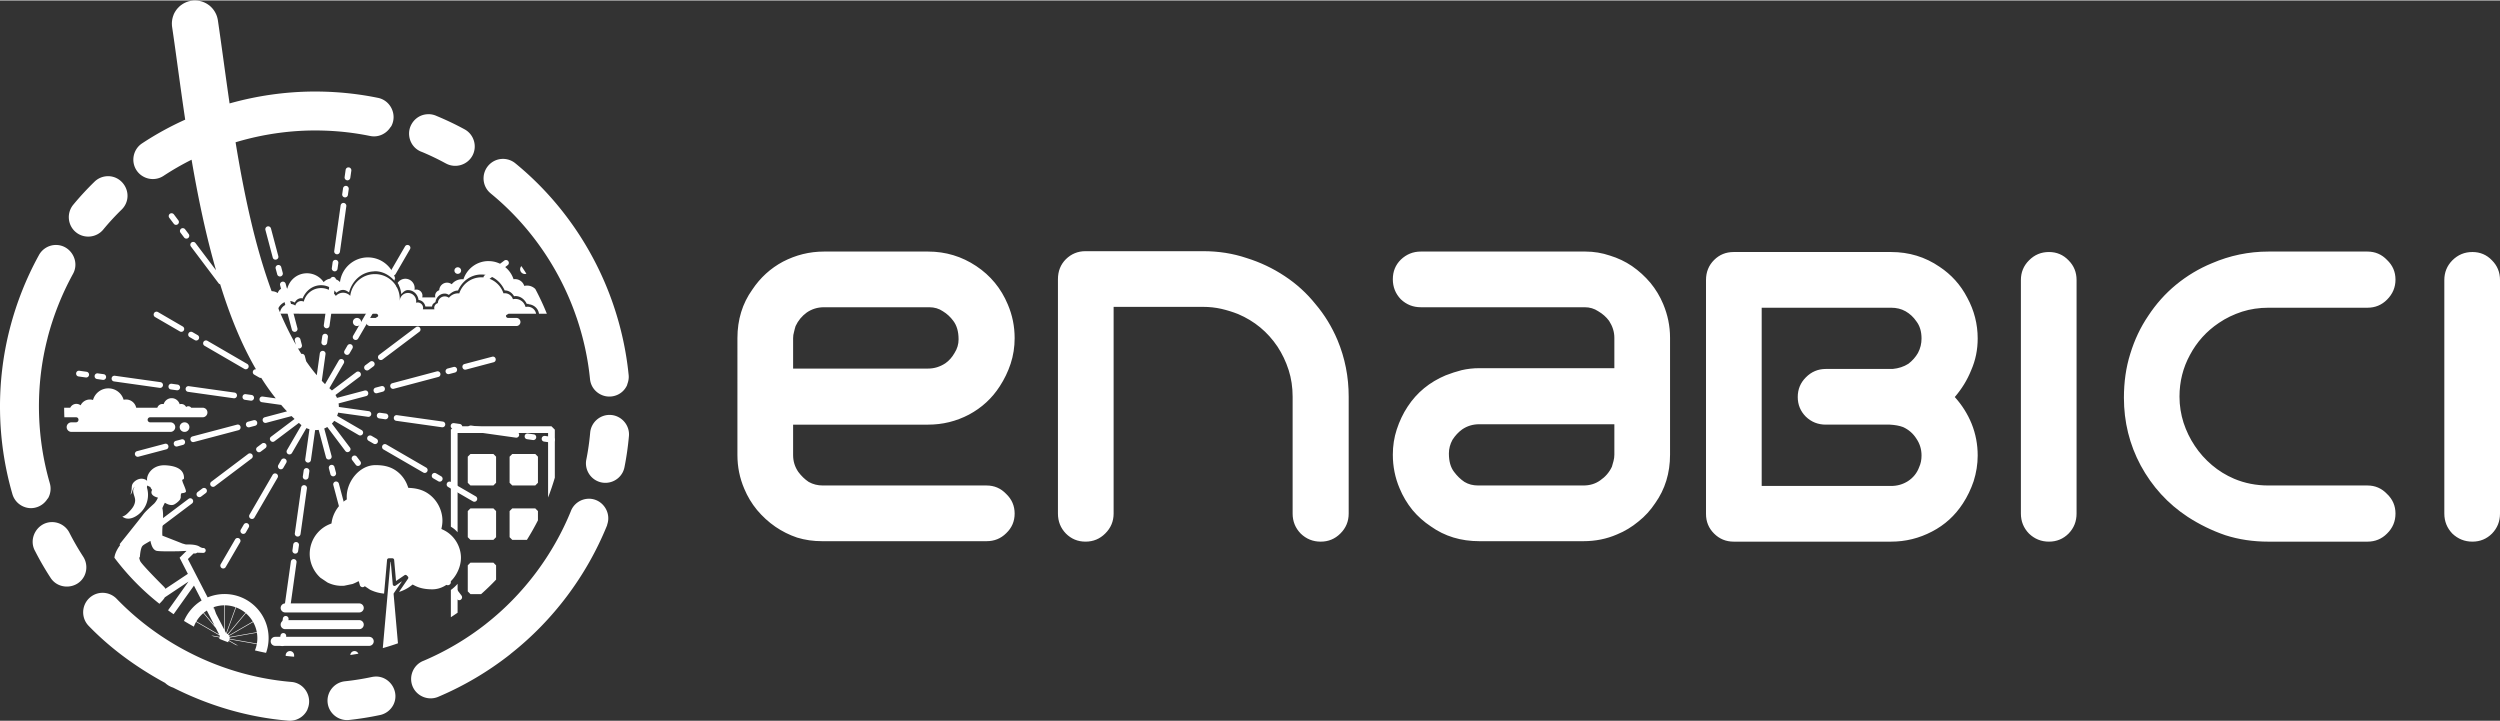 <svg xmlns="http://www.w3.org/2000/svg" xml:space="preserve" width="1241" height="358" style="shape-rendering:geometricPrecision;text-rendering:geometricPrecision;image-rendering:optimizeQuality;fill-rule:evenodd;clip-rule:evenodd" viewBox="0 0 3602.23 1037.86">
    <rect x="0" y="0" width="3602.23" height="1037.86" fill="#333333" stroke="none"/>
    <defs>
        <style>
            .fil0,.fil3{fill:none;fill-rule:nonzero}.fil0{fill:#fff}
        </style>
    </defs>
    <g id="Camada_x0020_1">
        <path class="fil0" d="M1184.35 779.13c-12.35 0-24.25-1.63-35.75-5.16-11.23-3.77-21.65-9.03-31.25-15.56-10-6.89-18.82-15.02-26.53-24.2-7.69-9.35-13.79-19.51-18.4-30.59-6.62-15.42-9.87-31.65-9.87-48.57V486.56c0-26.63 7.17-49.91 21.37-69.8 11.5-17.31 26.4-30.87 44.37-40.45 18.57-9.59 38.17-14.49 58.89-14.49h150.21c25.28 0 48.42 7.04 69.14 20.82 20.82 13.82 35.99 32.36 45.59 55.35 6.61 15.42 9.87 31.67 9.87 48.57 0 12.74-1.87 25.05-5.81 36.96-3.79 11.5-9.06 22.31-15.57 32.32-11.08 17.33-25.98 31.02-44.37 40.88-18.53 9.73-38.17 14.48-58.85 14.48h-194.61v43.85c0 8.95 2.46 16.92 7.45 24.22 4.33 5.82 9.34 10.7 15.03 14.48 6.24 3.5 12.99 5.13 20.3 5.13h235.96c11.23 0 20.58 4.08 28.31 12.18 8.1 7.73 12.16 17.18 12.16 28.27 0 11.27-4.06 20.58-12.16 28.31-7.73 7.69-17.08 11.49-28.31 11.49h-237.17zm153.04-248.71c8.76 0 17.04-2.56 24.73-7.59 5.44-3.77 9.77-8.8 13.26-14.86 3.95-6.23 5.83-12.74 5.83-19.64 0-11.23-2.57-20.02-7.6-26.64-4.18-5.68-9.17-10.29-14.99-13.82-5.68-3.92-12.33-5.82-19.64-5.82h-151.8c-9.2 0-17.46 2.6-24.75 7.59-6.91 5.03-12.35 11.49-16.12 19.6-.79 2.74-1.63 5.58-2.29 8.67-.82 2.73-1.24 5.57-1.24 8.65v43.86h194.61zM1862.54 739.34V570.88c0-13.54-1.91-26.27-5.69-38.17-3.95-12.31-9.35-23.66-16.24-34.09-14.2-21.09-33.02-36.66-56.57-46.7-7.73-3.08-15.69-5.54-24.21-7.55-8.53-1.91-17.19-2.84-25.99-2.84h-129.23v297.81c0 11.25-4.05 20.85-12.17 28.82-7.72 7.71-17.18 11.64-28.3 11.64-11.23 0-20.53-3.93-28.27-11.64-7.72-7.97-11.49-17.57-11.49-28.82V401.73c0-11.64 3.77-21.23 11.49-28.96 7.74-7.55 17.04-11.5 28.27-11.5h169.7c21.94 0 42.76 3.26 62.4 9.88 19.6 6.09 37.85 14.75 54.8 25.98 16.89 11.11 31.8 24.62 44.37 40.32 13.13 15.44 23.69 32.77 31.81 51.96 10.79 25.88 16.1 52.92 16.1 81.47v168.46c0 11.25-3.95 20.85-12.06 28.82-7.72 7.71-17.18 11.64-28.26 11.64-11.26 0-20.86-3.93-28.82-11.64-7.74-7.97-11.64-17.57-11.64-28.82zM2284.42 361.82c12.34 0 24.1 2.01 35.33 5.81 11.5 3.51 22.07 8.54 31.66 15.02 10.01 6.92 18.94 15.03 26.68 24.25 7.55 9.17 13.79 19.46 18.39 30.55 6.48 15.44 9.87 31.54 9.87 48.46V654.5c0 26.53-7.17 49.81-21.37 69.84-6.65 10.01-14.63 18.94-24.22 26.49-9.35 7.73-19.5 13.97-30.73 18.53-14.88 6.52-31.13 9.78-48.45 9.78h-150.07c-26.49 0-49.77-7.04-69.79-21.28-10.02-6.61-18.82-14.47-26.53-23.66-7.73-9.59-13.94-20.01-18.54-31.24-6.52-15.31-9.73-31.55-9.73-48.46 0-12.72 1.86-24.77 5.67-36.41 3.92-11.88 9.06-22.86 15.7-32.87 13.41-20.44 31.66-35.3 54.81-45.07 7.71-2.98 15.4-5.54 22.99-7.44 8.1-1.87 16.63-2.85 25.42-2.85h194.61v-43.95c0-8.39-2.6-16.52-7.58-24.22-4.19-5.68-9.49-10.29-15.56-13.81-5.81-3.92-12.32-5.83-19.64-5.83h-236.1c-11.13 0-20.72-3.78-28.82-11.49-7.74-8.11-11.5-17.71-11.5-28.83 0-11.23 3.76-20.57 11.5-28.26 8.1-7.74 17.69-11.65 28.82-11.65h237.18zm-152.91 248.82c-9.17 0-17.45 2.46-24.72 7.45-5.45 3.96-10.06 8.94-13.97 15.04-3.36 6.23-5.12 12.71-5.12 19.61 0 11.25 2.42 20.01 7.45 26.53 4.33 5.81 9.32 10.71 14.99 14.48 5.82 3.5 12.33 5.12 19.64 5.12h151.8c9.2 0 17.32-2.42 24.25-7.44 7.31-4.99 12.98-11.5 16.76-19.61.8-2.71 1.49-5.41 2.29-8.11.83-2.97 1.24-6.09 1.24-9.21v-43.86h-194.61zM2816.63 571.43c10.39 11.5 18.53 24.36 24.36 38.7 5.67 14.2 8.65 29.34 8.65 45.58 0 12.62-2.04 24.91-5.82 36.96-3.91 11.51-9.07 22.31-15.55 32.19-11.26 17.31-25.98 30.86-44.56 40.45-18.38 9.63-37.98 14.48-58.85 14.48h-226.79c-11.22 0-20.53-3.91-28.27-11.63-7.71-7.69-11.63-17.05-11.63-28.27V402.81c0-11.51 3.92-21.1 11.63-28.82 7.74-7.69 17.05-11.51 28.27-11.51h226.79c25.86 0 49.14 7.08 69.84 21.28 16.91 11.22 30.31 25.97 39.91 44.5 10 18.4 15.03 38.01 15.03 58.85 0 16.12-3.1 31.4-9.35 45.6-5.68 14.24-13.65 27.08-23.66 38.72zm-51.3 100.95c2.31-5.03 3.39-10.57 3.39-16.67 0-8.93-2.43-17.04-7.44-24.35-4.61-7.3-10.94-12.84-19.09-16.62-5.41-2.05-11.78-3.13-19.08-3.54h-92.28c-11.23 0-20.83-3.77-28.83-11.5-7.69-7.73-11.64-17.18-11.64-28.27 0-11.26 3.95-20.57 11.64-28.29 8-8.12 17.6-12.17 28.83-12.17h96.36c8.52-.82 15.97-3.25 22.59-7.45 5.67-4.33 10.28-9.49 13.78-15.54 3.53-6.66 5.16-13.55 5.16-20.87 0-10-2.43-18.24-7.44-24.76-4.2-6.2-9.45-10.95-15.55-14.47-6.24-3.51-13.13-5.14-20.87-5.14H2538.4v256.83h186.46c8.94 0 16.94-2.32 24.22-6.9 7.73-5.02 13.13-11.78 16.25-20.29zM2911.89 739.34V402.8c0-11.08 3.91-20.53 11.64-28.26 7.97-8.11 17.57-12.06 28.83-12.06 11.08 0 20.53 3.95 28.26 12.06 7.72 7.73 11.5 17.18 11.5 28.26v336.54c0 11.25-3.78 20.85-11.5 28.82-7.73 7.71-17.18 11.64-28.26 11.64-11.26 0-20.86-3.93-28.83-11.64-7.73-7.97-11.64-17.57-11.64-28.82zM3152.05 743.94c-28.53-18.82-50.99-43.45-67.52-73.88-16.25-30.32-24.2-62.9-24.2-97.56 0-22.58 2.97-43.86 9.18-63.45 6.1-20.02 14.76-38.32 25.98-54.8 11.11-16.91 24.39-31.81 39.79-44.52 15.84-12.99 33.15-23.41 51.96-31.14 25.85-11.09 52.9-16.77 81.35-16.77h142.6c11.22 0 20.58 4.06 28.27 12.16 8.14 7.73 12.18 17.08 12.18 28.31 0 11.08-4.04 20.68-12.18 28.81-7.69 7.73-17.05 11.64-28.27 11.64h-142.6c-13.42 0-26.12 1.91-38.05 5.69-11.91 3.92-23.13 9.17-33.42 16.23-17.74 11.89-31.67 27.34-41.67 46.16-10.02 18.38-15.04 38.4-15.04 60.06 0 13 2.05 25.56 5.83 37.48 3.94 11.91 9.21 22.99 16.24 33.43 6.9 10.43 15.17 19.61 24.76 27.74 9.61 8.12 20.17 14.63 31.8 19.61 15.29 6.51 31.94 9.73 49.55 9.73h142.6c11.22 0 20.58 4.09 28.27 12.2 8.14 7.72 12.18 17.18 12.18 28.27 0 11.25-4.04 20.85-12.18 28.82-7.69 7.72-17.05 11.64-28.27 11.64h-142.6c-22.21 0-43.07-3.13-62.26-9.33-18.95-6.51-36.95-15.3-54.28-26.53zM3522.01 739.34V402.8c0-11.08 3.91-20.53 11.5-28.26 8.11-8.11 17.73-12.06 28.96-12.06 11.09 0 20.58 3.95 28.27 12.06 7.71 7.73 11.5 17.18 11.5 28.26v336.54c0 11.25-3.79 20.85-11.5 28.82-7.69 7.71-17.18 11.64-28.27 11.64-11.23 0-20.85-3.93-28.96-11.64-7.59-7.97-11.5-17.57-11.5-28.82z"/>
        <g id="_2162745861472">
            <path d="M453.19 211.54c-206.86 0-374.6 167.68-374.6 374.54 0 206.88 167.74 374.54 374.6 374.54 206.82 0 374.54-167.66 374.54-374.54 0-206.86-167.72-374.54-374.54-374.54z" style="fill:none;fill-rule:nonzero"/>
            <path d="M530.13 370.23c-20.7 0-37.79 15.54-40.23 35.59a15.973 15.973 0 0 0-11.71-5.12c-4.7 0-8.89 2.01-11.83 5.17a29.106 29.106 0 0 0-24.11-12.76c-13.63 0-25.09 9.4-28.26 22.11-1.28-.63-2.68-.94-4.17-.94a9.88 9.88 0 0 0-9.56 7.34 16.197 16.197 0 0 0-8.98-2.69c-8.93 0-16.22 7.23-16.22 16.21 0 .89.11 1.71.21 2.59h-11.62c-3.76 0-6.87 3.04-6.87 6.81 0 3.73 3.11 6.82 6.87 6.82h35.58v-.05c.1-10.08 8.36-18.18 18.39-18.18 2.73 0 4.95 1.08 7.12 2.11.82-1.27 1.65-2.63 2.85-3.71 1.7-1.44 3.87-2.49 6.39-2.49.93 0 1.39.21 2.01.43 4.39-10.86 14.16-19.16 26.65-19.16 9.05 0 16.74 4.48 22.11 10.84 2.73-2.02 5.63-4.08 9.54-4.08 3.62 0 6.2 1.91 8.69 3.62 4.33-16.73 18.18-29.79 36.14-30.31l.21-.21h.87c11.52 0 21.02 5.78 28.15 13.57l.67-3.25.52.83c-4.29-17.82-20.29-31.09-39.41-31.09zm173.77 5.32c-16.88 0-31.15 11.01-36.09 26.24-.62-.06-1.29-.11-1.96-.11-6.05 0-11.47 2.85-14.93 7.23-1.91-1.39-4.23-2.27-6.77-2.27-6.08 0-11.05 4.9-11.25 10.94-3.41 1-5.94 4.2-5.94 7.96 0 .77.1 1.54.31 2.33h-18.91c.27-.83.37-1.65.37-2.49 0-4.85-3.92-8.77-8.77-8.77-.94 0-1.87.15-2.68.41.14-.82.19-1.71.19-2.58 0-7.39-5.99-13.44-13.38-13.44-4.69 0-8.78 2.44-11.14 6.05l1.23 2.12.05.05.11.2.46.42v.94c2.02 3.81 2.84 8.1 3.46 12.33 2.58-2.74 5.26-5.78 9.56-5.78 8.1 0 14.26 6.4 15.23 14.2 5.17.62 8.94 4.44 9.86 9.51h9.45c.41-1.25.63-2.6 1.35-3.47 1.14-1.29 2.47-2.16 3.72-3 .98-6.76 6.4-12.23 13.42-12.23 2.37 0 4.24.93 5.94 1.91 3.51-3.31 7.75-6.3 13.17-6.3 5.78-13.27 18.23-23.08 33.67-23.08 15.28 0 27.73 9.76 33.51 22.93h.2c6 0 10.64 3.66 13.38 8.42.62-.11 1.19-.27 1.98-.27 7.52 0 13.3 4.96 16.3 11.26h2.53v.47c7.39.57 13.59 5.72 14.93 12.9l.15.78h11.3c-4.9-12.24-10.48-24.11-16.61-35.63-3.06-3-7.18-4.9-11.78-4.9-1.44 0-2.79.14-4.14.46-1.74-5.63-7.02-9.77-13.26-9.77-.72 0-1.45.05-2.16.16-4.96-15.12-19.23-26.13-36.06-26.13zm47.36 7.22c-1.09 1.19-1.82 2.79-1.82 4.55 0 3.77 3.11 6.82 6.83 6.82h.21c.71 0 1.39-.16 2.01-.36-2.33-3.72-4.75-7.38-7.23-11.01zm-91.72 1.71c-2.63 0-4.75 2.13-4.75 4.71 0 2.63 2.12 4.74 4.75 4.74h.1c2.65 0 4.77-2.11 4.77-4.74 0-2.58-2.12-4.71-4.77-4.71h-.1zM540.2 394.3c-18.28 0-33.35 13.68-35.52 31.35-2.59-2.74-6.25-4.5-10.34-4.5-4.12 0-7.84 1.76-10.43 4.59-4.64-6.81-12.44-11.3-21.27-11.3-12.08 0-22.21 8.31-24.94 19.53-1.14-.52-2.37-.84-3.72-.84-4.03 0-7.42 2.74-8.47 6.51-2.22-1.56-4.96-2.43-7.89-2.43-7.8 0-14.2 6.3-14.31 14.15H541.8c1.71 0 3.11 1.35 3.11 3.04 0 1.71-4.71 3.05-3.11 3.05h-8.46c-3.21 0-5.84 2.63-5.84 5.83 0 3.21 2.63 5.84 5.84 5.84h210.74c3.2 0 5.83-2.63 5.83-5.84 0-3.2-2.63-5.83-5.83-5.83H732.1c-1.65 0-3.05-1.34-3.05-3.05 0-1.69 5.11-3.04 3.05-3.04h40.34c-1.05-5.74-6.05-10.02-12.09-10.02-.99 0-1.97.1-2.89.32v-.32h-.41c-1.62-6.45-7.4-11.25-14.35-11.25-1.25 0-2.44.14-3.63.41-1.55-4.96-6.2-8.62-11.73-8.62-.66 0-1.28.04-1.9.15-4.39-13.37-16.99-23.09-31.81-23.09-14.92 0-27.52 9.76-31.87 23.19-.56-.05-1.17-.1-1.74-.1-5.33 0-10.13 2.53-13.17 6.41a9.918 9.918 0 0 0-6-2.02c-5.37 0-9.76 4.29-9.92 9.66a7.268 7.268 0 0 0-5.26 7.02c0 .67.11 1.38.3 2.01H609.3c.2-.66.31-1.39.31-2.17a7.75 7.75 0 0 0-7.75-7.75c-.82 0-1.65.11-2.42.37.15-.72.25-1.51.25-2.27 0-6.51-5.31-11.83-11.87-11.83-6.2 0-11.31 4.81-11.78 10.89l-.1.05c.05-.76.05-1.54.05-2.31 0-6.71-1.85-12.97-5.06-18.34-.1.52-.15 1.09-.2 1.65h-.16c.05-.67.1-1.39.1-2.11-6.3-10.23-17.6-16.99-30.47-16.99zm-25.87 63.15c-3.2 0-5.83 2.63-5.83 5.83 0 3.21 2.63 5.84 5.83 5.84h.16c3.2 0 5.83-2.63 5.83-5.84 0-3.2-2.63-5.83-5.83-5.83h-.16zM156.15 558.93c-10.52 0-19.4 7.07-22.14 16.77-1.4-.46-2.89-.71-4.44-.71-5.95 0-11 3.45-13.43 8.41a9.811 9.811 0 0 0-6.09-2.12c-3.93 0-7.24 2.28-8.83 5.53h-8.78c0 4.65.1 9.24.31 13.79h16.73c2.43 0 3.62 1.65 3.62 3.66 0 1.97-1.62 3.62-3.62 3.62h-6.51c-3.82 0-6.91 3.1-6.91 6.86 0 3.82 3.09 6.93 6.91 6.93H245.6c3.82 0 6.92-3.11 6.92-6.93 0-3.76-3.1-6.86-6.92-6.86h-29.28c-1.91 0-3.61-1.65-3.61-3.62 0-2.01 1.65-3.66 3.61-3.66h75.71c3.77 0 6.86-3.1 6.86-6.86 0-1.46-.41-2.8-1.14-3.87-.25-.38-.57-.73-.87-1.05-.62-.61-1.35-1.14-2.17-1.44-.83-.36-1.76-.57-2.68-.57h-16.58a5.027 5.027 0 0 0-4.08-2.11c-1.25 0-2.33.4-3.2 1.13-1.24-2.58-3.93-4.38-6.97-4.38-.83 0-1.6.1-2.33.35-1.44-5.06-6.04-8.73-11.51-8.73s-10.02 3.61-11.52 8.57a7.17 7.17 0 0 0-1.75-.19 7.76 7.76 0 0 0-7.39 5.36h-30.46c-1.45-6.77-7.45-11.82-14.63-11.82-1.18 0-2.32.14-3.46.41-2.77-9.51-11.56-16.47-22-16.47zm109.69 48.95c-3.82 0-6.92 3.1-6.92 6.86 0 3.82 3.1 6.93 6.92 6.93h.16c3.82 0 6.92-3.11 6.92-6.93 0-3.76-3.1-6.86-6.92-6.86h-.16zm388.65 5.69-4.86 4.85v139.84c1.91 1.19 3.83 2.42 5.62 3.97 1.46 1.29 2.8 2.64 4.09 4.02V623.27h130.39v92.95a357.66 357.66 0 0 0 9.71-28.61v-69.19l-4.86-4.85H654.49zm23.39 39.91-3.88 3.87V695l3.88 3.88h33.04l3.88-3.88v-37.65l-3.88-3.87h-33.04zm60.26 0-3.87 3.87V695l3.87 3.88h33.1l3.88-3.88v-37.65l-3.88-3.87h-33.1zm-197.26 16.06c-23.3 0-41.94 24.43-41.26 46.73l.1 2.68-2.27 1.46c-10.02 6.76-17.41 18.54-19.42 30.51l-.41 2.68-2.54 1.04c-6.75 2.73-12.44 6.76-17.34 12.29-8.16 9.24-12.3 21.69-11.36 33.97.93 11.84 6.61 23.14 15.48 31.05 3.36 2.21 6.72 4.49 10.08 6.76 7.58 3.67 15.49 5.21 23.96 4.64 3.97-.82 8-1.7 12.03-2.52 1.91-.73 3.82-1.55 5.64-2.48l3.09-1.6 2.47 2.42c.52.52 1.09 1.04 1.6 1.55 4.19 2.79 8.32 5.58 12.51 8.37 6.5 3.14 13.21 4.96 20.18 5.58l4.29-48.49c.1-1.35 1.24-2.38 2.59-2.38h5.1c1.3 0 2.43 1.03 2.54 2.38l2.68 30.36 12.25-8.37c.97-.72 2.36-.56 3.25.31l1.49 1.51c.88.87.98 2.26.31 3.25l-12.91 18.84 1.87-.41c5.62-2.01 10.67-4.69 15.27-8.21l2.43-1.85 2.78 1.44c7.55 3.98 15.91 5.47 25.52 5.47 11.98 0 22.62-6.2 30.21-15.49 7.59-9.35 11.88-21.7 11-33.05-.87-11.68-6.46-22.78-15.23-30.47-3.06-2.69-6.21-4.75-9.51-6.35l-3.36-1.6.73-3.66c.73-3.93.98-7.85.67-11.67-.93-12.29-6.81-24.08-16.06-32.23-8.78-7.69-18.44-10.74-29.85-11.52l-3.15-.21-1.08-2.99c-2.59-7.12-6.93-13.62-12.65-18.64-9.66-8.52-20.5-11.1-33.67-11.1h-.05zm-305.55.21c-17.09.72-24.84 14.56-23.3 22.51-.87-.78-1.76-1.56-2.89-2.02-1.6-.71-3.36-1.08-5.12-1.14-.57 0-1.17.06-1.74.11-3.21.41-6.2 1.97-8.63 4.14-1.39 1.28-2.63 2.84-3.26 4.64-.56 1.76-.51 3.62-.67 5.42-.14 2.95-.77 5.84-1.75 8.68.93-.83 1.09-1.24 1.61-2.33.76-1.54 1.08-3.25 1.7-4.89.62-1.61 1.6-3.47 3.2-4.15-2.58 1.97-2.95 5.74-2.27 8.89.67 3.15 2.11 6.14 2.43 9.34.36 3.57-.78 7.19-2.59 10.29-1.81 3.09-4.29 5.72-6.76 8.3-2.54 2.59-5.52 5.38-9.04 6.04 2.47 2.28 6.04 3.27 9.4 3.06 3.41-.21 6.61-1.45 9.6-3.15 6.71-3.82 12.18-9.97 15.18-17.09 3.05-7.18 3.67-15.34 1.71-22.89-.26-.97-.57-2.06-.32-3.03.16-.84.27-1.41.78-1.46 1.25.83 2.59 1.5 3.99 1.97.56 1.49 1.38 2.94 2.57 4.18 0 0 .16-.15.36-.36-.46.57-.87 1.33-1.14 2.38-1.6 6.35 6.93 8.67 9.2 9.19-.73 1.7-2.02 4.44-4.19 7.07-.46.62-1.03 1.24-1.6 1.76-3.93 3.6-12.44 11.16-15.69 15.74-3.3 4.55-33.78 42.56-33.78 42.56s.47.67.84 1.19c-2.9 3.82-7.55 10.99-8.32 18.28a360.017 360.017 0 0 0 64.86 66.35c3.55-3.56 6.34-6.66 7.37-8.57.16-.21.27-.46.37-.67l34.14-22.73-29.44 41.37c2.64 1.91 5.33 3.82 8.01 5.63l29.32-41.2 11.05 21.42c-11.25 6.92-20.19 17.2-25.39 29.48 4.69 2.85 9.39 5.58 14.19 8.21.88-2.36 1.96-4.64 3.21-6.86l34.02 19.68.37.67c-.21.41-.42.78-.52 1.24l-11.93-2.13c1.03.48 2.12.94 3.2 1.4l8.63 1.55c-.05.32-.1.62-.1.92 0 .27.05.54.05.78l-.68.11c4.49 1.85 9.05 3.66 13.63 5.31l-.67-.71c.48-.42.83-.83 1.19-1.35l9.72 5.63c1.27.41 2.52.83 3.76 1.24l-13.11-7.59c.25-.52.52-1.04.66-1.6l39.25 6.92c-.57 3.15-1.49 6.13-2.68 9.03 5.31 1.3 10.64 2.49 16.06 3.52 2.38-6.67 3.66-13.79 3.66-21.29 0-35-28.45-63.45-63.47-63.45-8.62 0-16.83 1.76-24.36 4.85l-28.46-55.26 8.2-8.1 1.66.11c1.29.05 2.53-.43 3.46-1.2l8.62.31v-.05c.06.05.16.05.21.05 1.87 0 3.41-1.49 3.52-3.36.1-1.9-1.4-3.61-3.31-3.71h-.05l-1.97-.11c-.82-.46-1.7-.87-2.68-1.18-5.88-4.86-20.24-3.51-21.11-3.87-.16-.05-2.49-.72-4.5-1.29-10.75-4.29-28.82-11.32-28.82-11.32-.87-13.22 2.68-26.85 0-39.66.21-.46.35-.98.57-1.44 1.44-3.31 2.68-5.64 3.05-6.3 4.43 2.69 9.7 4.59 13.79 2.27 5-2.88 7.53-6.24 7.53-6.24.88-.84 1.29-3 1.55-3.52-.1-5.06.57-5.88 1.35-6.3 0 0 5.78-.21 6.13-2.37.38-2.17-3.91-11.27-4.63-13.43-.22-.62-.47-1.91-.98-3.41 1.33-.36 2.36-.98 2.79-1.96.6-15.75-16.39-18.39-26.3-19.01-1.19-.09-2.36-.09-3.5-.04zm442.55 62.12-3.88 3.87v37.64l3.88 3.87h33.04l3.88-3.87v-37.64l-3.88-3.87h-33.04zm60.26 0-3.87 3.87v37.64l3.87 3.87h21.07c5.68-9.13 11-18.48 15.91-28.14v-13.37l-3.88-3.87h-33.1zm-521.41 46.84v.05c1.86 8.36 4.03 12.23 8.07 14.04 2.73 1.24 21.67 1.09 35.37.78 0 0 0-.05.04-.05 2.89-.17 5.22-.27 8.53-.37l-9.97 9.82 11.92 23.23-32.37 21.53c-.57-1.17-1.28-2.11-1.91-2.74-2.16-2.17-32.28-32.26-34.45-37.27l-.3-.78c-.63-1.66-.94-3.15-1.19-4.44.67.05 1.03 0 1.03 0s.62-13.42 3.93-16.68c.87-.93 2.37-1.91 4.17-3 2.13-1.24 4.6-2.63 7.13-4.12zm45.13 10.42c0 .06 0 .06-.04.06 0 0 .04 0 .04-.06zm300.75 19.84-11.04 124.24c7.38-2.07 14.66-4.39 21.84-6.92l-6.25-70.8c-.05-.57.11-1.19.46-1.66l11.62-16.98-9.34 6.36c-1.6 1.13-3.83.05-3.99-1.87l-2.88-32.37h-.42zm115.27 1.08-3.88 3.88v37.59l3.88 3.87h15.38c7.44-6.66 14.68-13.58 21.54-20.87v-20.59l-3.88-3.88h-33.04zm-18.54 30.51c-2.9 3.31-6.09 6.31-9.71 8.83v39.31c3.3-2.12 6.51-4.29 9.71-6.5v-41.64zM410.9 868.81c-3.57 0-6.5 2.95-6.5 6.51 0 3.57 2.93 6.5 6.5 6.5h106.74c3.57 0 6.5-2.93 6.5-6.5 0-3.56-2.93-6.51-6.5-6.51H410.9zm-87.63 2.74v35.22l-11.93-23.08-3.4-9.46c4.79-1.7 9.96-2.63 15.33-2.68zm.83 0c5.37.05 10.52 1.03 15.34 2.79l-13.64 37.39-1.7-3.36v-36.82zm-16.94 3 1.18 3.31-1.6-3.16c.11-.04.26-.1.42-.15zm33.04.05c4.91 1.85 9.51 4.49 13.49 7.79l-25.62 30.53c-.47-.36-.98-.68-1.5-.93l13.63-37.39zm-42.18 4.49 11.2 21.74-15.59-18.59c1.39-1.13 2.84-2.16 4.39-3.15zm-5.01 3.72 17.91 21.38 4.91 9.5-32.9-18.95c2.69-4.55 6.1-8.57 10.08-11.93zm61.29.15c3.93 3.41 7.33 7.44 9.98 11.93l-34.45 19.94c-.31-.51-.74-.99-1.14-1.35l25.61-30.52zm56.6 9.91c-3.57 0-6.5 2.96-6.5 6.52 0 3.56 2.93 6.51 6.5 6.51h106.74c3.57 0 6.5-2.95 6.5-6.51 0-3.56-2.93-6.52-6.5-6.52H410.9zm-46.16 2.74c2.52 4.49 4.33 9.4 5.31 14.67l-39.25 6.86a6.82 6.82 0 0 0-.62-1.59l34.56-19.94zm5.42 15.44c.41 2.54.67 5.12.67 7.75 0 2.68-.26 5.32-.67 7.85l-39.31-6.91c.06-.32.11-.62.11-1 0-.25-.05-.51-.05-.76l39.25-6.93zm26.39 5.9c-3.58 0-6.51 2.93-6.51 6.5 0 3.56 2.93 6.51 6.51 6.51h135.44c3.58 0 6.51-2.95 6.51-6.51 0-3.57-2.88-6.5-6.51-6.5H396.55zm21.21 20.5c-3.3 0-6.09 2.74-6.09 6.08v.89c4.03.46 8.12.87 12.13 1.19v-2.08c0-3.34-2.74-6.08-6.04-6.08zm93.06 0c-3.2 0-5.83 2.53-6.05 5.68 3.93-.57 7.8-1.2 11.62-1.86-.87-2.22-3.04-3.82-5.57-3.82z" style="fill:#fff"/>
            <path class="fil0" d="M481.07 585.89c0 14.81-12.03 26.84-26.85 26.84-14.87 0-26.9-12.03-26.9-26.84 0-14.83 12.03-26.85 26.9-26.85 14.82 0 26.85 12.02 26.85 26.85z"/>
            <path class="fil0" d="M282.17.02c-1.19-.05-2.39 0-3.57.06-.52.05-1.03.1-1.5.21-.67.05-1.29.16-1.97.25-.6.11-1.22.27-1.85.42-.51.11-.97.2-1.51.36-.6.15-1.22.36-1.84.62-.52.16-.98.3-1.5.52-.57.25-1.14.52-1.71.77-.51.21-.99.47-1.5.77-.52.27-.98.52-1.49.83-.52.31-1.09.67-1.6 1.09-.42.25-.79.52-1.2.77-.61.51-1.29 1.03-1.9 1.54-.21.21-.47.43-.67.62-.73.68-1.4 1.41-2.06 2.13-.11.1-.27.26-.38.36-.76.87-1.49 1.81-2.16 2.74-1.34 1.9-2.53 3.97-3.47 6.14-.09.36-.25.72-.35 1.08-.31.72-.57 1.39-.77 2.12-.16.52-.26 1.03-.42 1.5-.15.67-.31 1.29-.46 1.97-.11.46-.16.92-.21 1.33-.1.78-.21 1.55-.31 2.28 0 .4 0 .78-.05 1.18-.06.88-.06 1.76 0 2.64v.88c.05 1.18.21 2.32.36 3.45 5.57 37.39 11.36 83.35 18.79 133.09-21.53 9.7-42.34 21.11-62.12 34.18-12.85 8.46-16.47 25.96-8 38.83 8.51 12.86 26.02 16.47 38.88 8.01 13.01-8.58 26.5-16.32 40.44-23.29 5.94 34.7 12.85 70.32 21.17 105.55 4.28 18.06 8.99 36.04 14.05 53.76l-29.55-39.15c-.71-1.03-1.9-1.65-3.2-1.7h-.4c-3.31.2-5.07 4.02-3.01 6.66l39.82 52.88c.57.77 1.4 1.28 2.33 1.54 13.58 43.9 30.15 85.67 51.58 122.45h-.25a.723.723 0 0 0-.46 0c-4.09.2-5.38 5.67-1.76 7.74l7.18 4.13c.82.52 1.85.67 2.84.46 6.51 10.33 13.47 20.2 20.91 29.55l-18.54-2.59c-.31-.06-.57-.1-.88-.06-5.11.16-5.42 7.65-.32 8.22l27.58 3.87c2.74 3.21 5.47 6.3 8.37 9.3l-32.12 8.52c-5.11 1.54-3.1 9.19 2.13 8.01l36.6-9.72c1.44 1.4 2.85 2.74 4.28 4.14l-33.81 25.5c-4.39 3.3.56 9.86 4.95 6.61l35.12-26.44c.67.62 1.35 1.24 2.06 1.87.51.46 1.08.92 1.65 1.35l-20.8 35.82c-1.25 2.02-.63 4.65 1.38 5.84 2.08 1.19 4.65.41 5.79-1.65l20.71-35.73c1.45.61 2.94 1.14 4.43 1.59l-6.09 43.22c-.41 2.33 1.19 4.55 3.52 4.87 2.33.3 4.44-1.35 4.69-3.68l6.05-43.16c1.7.05 3.4-.06 5.11-.27l10.54 39.61c1.39 5.32 9.34 3.2 8.01-2.11l-10.54-39.5a33.8 33.8 0 0 0 4.39-2.17l26.02 34.59c3.36 4.23 9.77-.62 6.66-4.95l-26.07-34.6c1.24-1.19 2.37-2.54 3.41-3.93l35.27 20.51c1.95 1.23 4.59.57 5.77-1.46 1.2-2 .42-4.58-1.59-5.72l-35.32-20.5c.61-1.5 1.13-3.06 1.49-4.61l42.91 5.99c2.27.42 4.44-1.19 4.76-3.45.35-2.32-1.3-4.44-3.62-4.7l-43.02-6.05c0-1.7-.15-3.4-.41-5.11l39.66-10.53c4.75-1.18 3.87-8.16-1.03-8.16-.36 0-.77.05-1.14.15l-39.77 10.59c-.62-1.45-1.39-2.84-2.21-4.18l34.96-26.34c3.25-2.33 1.6-7.43-2.43-7.48-.93 0-1.86.3-2.58.87l-35.06 26.44c-.62-.62-1.29-1.19-1.97-1.76-.57-.52-1.14-1.03-1.71-1.55l20.72-35.73c1.66-2.73-.26-6.25-3.46-6.29h-.46c-1.36.14-2.54.93-3.2 2.11l-19.78 34.08c-1.61-1.54-3.16-3.14-4.71-4.81l5.37-38.36c.42-2.47-1.44-4.69-3.96-4.8-.11 0-.27 0-.43.06-1.95.1-3.55 1.64-3.82 3.6l-4.38 31.45c-5.27-6.2-10.33-12.9-15.24-20.03l-2.01-7.65c-.47-1.8-2.07-3.1-3.92-3.1-.16-.04-.27 0-.43 0-.19 0-.4.06-.61.11-1.7-2.68-3.35-5.37-4.95-8.15 3.15 1.44 6.56-1.46 5.67-4.82l-2.12-7.99a4.138 4.138 0 0 0-3.92-3.15c-2.79-.11-4.86 2.58-4.07 5.26l1.49 5.58c-27.27-47.98-48.65-110.26-64.29-176.4-9.04-38.01-16.38-77.1-22.61-115.27 41.15-12.38 84.32-18.21 127.23-16.82 22.36.67 44.71 3.25 66.57 7.74l-.11-.05c11.51 2.52 23.08-2.69 29.34-12.39.56-.57 1.02-1.19 1.44-1.86 8.72-16.47-1.19-37.19-19.57-40.69-25.05-5.12-50.46-8.02-75.92-8.83-5.83-.17-11.61-.27-17.45-.22-40.64.32-81.13 6.15-120.17 17.15-6.34-43.59-11.67-84.63-16.83-119.55-.31-2.22-.88-4.33-1.54-6.4 0 0 0-.05-.06-.05v-.1c-.37-.93-.72-1.87-1.13-2.8-.11-.15-.16-.3-.27-.51-.36-.78-.77-1.55-1.23-2.32-.1-.2-.21-.36-.31-.52-.42-.77-.93-1.49-1.44-2.22-.11-.16-.22-.36-.37-.52-.57-.78-1.18-1.49-1.8-2.22-.06-.05-.11-.16-.21-.2-1.44-1.61-3.04-3.1-4.8-4.4-.11-.09-.27-.14-.42-.25-.67-.52-1.39-1.03-2.17-1.44-.2-.16-.47-.32-.72-.48-.67-.36-1.35-.71-2.02-1.03-.31-.15-.61-.3-.92-.46-.68-.25-1.34-.57-2.02-.82-.31-.11-.62-.21-.94-.32-.71-.25-1.44-.46-2.16-.62-.3-.09-.61-.2-.93-.25-.73-.21-1.44-.32-2.22-.41-.31-.11-.62-.16-.93-.21-.83-.11-1.65-.16-2.53-.21-.2 0-.41-.06-.66-.06zm336.27 163.86v.06c-15.18-.57-26.13 10.48-28.51 22.56-2.37 12.14 3.56 26.5 17.83 31.75l-.27-.15c11.92 4.95 23.6 10.58 34.91 16.74l-.05-.06c13.69 7.64 31.24 2.43 38.53-11.46 7.12-13.58 1.84-30.62-11.78-37.8a425.017 425.017 0 0 0-39.86-19.01c-3.41-1.6-7.09-2.47-10.8-2.63zm106.07 64.4c-12.75.15-22.62 8.56-26.18 18.79-3.61 10.28-1.14 22.98 8.77 30.99v.06c56.6 46.26 99.93 109.09 123.53 178.41.1.25.21.52.3.77 9.67 28.5 16.17 57.99 19.17 87.84 1.18 13.68 11.52 23.03 22.76 25.14 11.27 2.12 24.28-2.84 30.32-15.17.37-.68.57-1.4.67-2.12 1.65-4.29 2.47-8.79 1.96-13.38-3.45-34.5-10.94-68.47-22.09-101.17-27.01-79.26-76.12-150.67-141.13-203.77a28.116 28.116 0 0 0-18.08-6.39zM502.2 240.52c-2.12-.06-3.93 1.54-4.18 3.61l-1.46 10.28c-.35 2.26 1.2 4.45 3.52 4.75 2.28.3 4.39-1.3 4.69-3.61l1.46-10.23c.35-2.48-1.49-4.75-4.03-4.8zm-346.87 12.7c-7.33.11-14.3 3.04-19.47 8.26a418.651 418.651 0 0 0-30.1 32.63c-10.02 11.88-8.48 29.85 3.52 39.77 11.92 9.86 29.83 8.12 39.66-3.93l.04-.09c8.17-9.88 16.89-19.32 26.08-28.3l-.1.1c2.73-2.59 4.95-5.68 6.46-9.15 8.1-18.43-5.95-39.6-26.09-39.29zm343.15 13.94h-.41c-1.97.16-3.57 1.7-3.78 3.62l-1.18 8.21c-.37 2.27 1.18 4.44 3.51 4.75 2.33.36 4.44-1.29 4.7-3.62l1.14-8.15c.41-2.49-1.5-4.76-3.98-4.81zm-3.46 24.58c-2.12-.05-3.98 1.55-4.23 3.67l-9.19 65.53c-.37 2.32 1.18 4.49 3.51 4.79 2.26.33 4.38-1.33 4.7-3.6l9.19-65.59c.41-2.47-1.5-4.69-3.98-4.8zm-248.03 14.88c-3.31.14-5.05 4.02-2.99 6.66l6.25 8.26c1.29 1.96 3.97 2.42 5.89.98 1.9-1.44 2.22-4.14.67-5.93l-6.2-8.27c-.78-1.03-1.92-1.65-3.2-1.7-.11-.06-.26-.06-.42 0zm139.59 18.85c-2.79-.05-4.86 2.58-4.13 5.26l10.53 39.71c1.45 5.26 9.4 3.2 8.01-2.17l-10.54-39.66c-.47-1.81-2.06-3.1-3.87-3.14zm-123.37 2.63c-3.36.15-5.12 4.02-3.04 6.66l4.99 6.61a4.164 4.164 0 0 0 5.95.98c1.86-1.44 2.17-4.14.66-5.94l-4.99-6.61c-.73-1.03-1.92-1.64-3.16-1.7h-.41zm324.04 24.22c-1.55-.06-2.94.76-3.67 2.11l-20.6 35.48c-1.3 2.02-.67 4.64 1.39 5.83 2.02 1.19 4.65.42 5.74-1.64l20.59-35.54c1.71-2.74-.25-6.24-3.45-6.24zm-506.74 0c-10.34.05-19.83 5.83-24.64 15.03-18.13 32.99-32.06 68.27-41.51 104.71-20.29 78.19-19.01 161.37 3.41 238.89 3.31 11.99 13.58 19.37 24.17 20.46 9.86.98 20.39-3.63 26.38-13.17.63-.57 1.09-1.19 1.45-1.92 3.35-6.5 4.03-14 1.91-20.97l.05.11c-19.63-67.75-20.85-141.08-3.11-209.24v-.26a401.948 401.948 0 0 1 36.42-91.71l-.06.1c10.64-18.44-3.14-42.14-24.47-42.03zm402.99 21.43h-.4c-1.98.16-3.58 1.65-3.83 3.61l-1.13 8.2c-.38 2.28 1.24 4.39 3.5 4.76 2.33.31 4.4-1.29 4.7-3.62l1.14-8.21c.41-2.42-1.44-4.69-3.98-4.74zm245.6.25c-.92 0-1.85.32-2.58.89l-8.26 6.25c-1.97 1.33-2.43 4.01-.98 5.88 1.39 1.9 4.13 2.22 5.93.73l8.27-6.26c3.25-2.32 1.6-7.44-2.38-7.49zm-327.76 7.18c-2.79-.1-4.9 2.53-4.12 5.22l2.17 8.05c.46 2.32 2.79 3.77 5.11 3.16 2.26-.62 3.61-3.06 2.83-5.33l-2.11-8c-.41-1.76-2.01-3.05-3.88-3.1zm306.23 9.04c-.93 0-1.8.3-2.53.87l-6.61 4.96a4.146 4.146 0 0 0-.98 5.95c1.39 1.85 4.13 2.22 5.94.66l6.61-4.96c3.25-2.36 1.6-7.48-2.43-7.48zm-227.53 8.11c-2.11-.06-3.91 1.5-4.18 3.61l-9.23 65.59c-.42 2.31 1.19 4.48 3.5 4.85 2.32.3 4.43-1.35 4.7-3.71l9.19-65.59c.41-2.48-1.49-4.71-3.98-4.75zm78.23 3.81c-1.49-.05-2.88.78-3.6 2.08l-4.19 7.18c-1.29 2-.67 4.69 1.4 5.88 2.06 1.19 4.69.41 5.77-1.76l4.14-7.12c1.65-2.74-.3-6.26-3.52-6.26zm129.47 3c-.93 0-1.8.31-2.53.88l-52.93 39.86c-1.81 1.35-2.17 3.99-.82 5.78 1.39 1.87 3.96 2.23 5.83.84l52.88-39.87c3.25-2.32 1.6-7.43-2.43-7.49zm-280.04 0c-.16 0-.32 0-.42.06-2.63.2-4.39 2.74-3.66 5.26l16.93 63.98c.62 2.22 2.9 3.52 5.07 2.95 2.21-.57 3.56-2.84 2.94-5.06l-16.93-64.04a4.222 4.222 0 0 0-3.93-3.15zm138.14 18.43h-.41c-1.35.16-2.6.94-3.26 2.13l-33.26 57.27c-1.19 2.01-.52 4.59 1.49 5.72 2.03 1.14 4.55.46 5.69-1.54l33.26-57.27c1.65-2.74-.32-6.25-3.51-6.31zm-320.12 24.89h-.41c-4.14.27-5.37 5.74-1.81 7.75l35.53 20.61a4.13 4.13 0 0 0 5.83-1.4c1.19-2.01.41-4.64-1.7-5.73l-35.48-20.66c-.61-.35-1.29-.57-1.96-.57zm395.97 6.51c-.98 0-1.85.31-2.63.89l-6.61 4.95c-4.34 3.36.57 9.92 5.01 6.61l6.61-4.96c3.2-2.37 1.55-7.44-2.38-7.49zm-19.88 14.93c-.93 0-1.8.31-2.58.88l-52.88 39.86c-1.86 1.35-2.27 4.03-.87 5.84 1.39 1.85 4.07 2.22 5.88.77l52.88-39.86c3.2-2.33 1.54-7.44-2.43-7.49zm-326.25 7.49h-.48c-4.07.25-5.37 5.72-1.74 7.75l7.17 4.18c1.96 1.29 4.64.67 5.83-1.39 1.19-2.08.41-4.71-1.7-5.79l-7.13-4.13c-.62-.37-1.29-.57-1.95-.62zm192.97 2.89c-2.12-.05-3.93 1.55-4.18 3.61l-1.19 8.21c-.36 2.33 1.24 4.45 3.51 4.75 2.28.37 4.4-1.28 4.7-3.56l1.13-8.21c.41-2.48-1.49-4.76-3.97-4.8zm-171.55 9.6c-.1-.05-.26 0-.42 0-4.12.27-5.36 5.69-1.74 7.75l57.27 33.26c1.95 1.14 4.49.46 5.67-1.56 1.14-1.95.47-4.48-1.55-5.62l-57.27-33.26c-.57-.36-1.24-.57-1.96-.57zm207.28 5.32c-1.49-.06-2.88.78-3.66 2.07l-4.13 7.18c-2.73 4.8 4.39 8.89 7.18 4.12l4.12-7.12c1.6-2.74-.3-6.25-3.51-6.25zm205.9 17.97c-.37.06-.73.11-1.09.2l-39.71 10.48c-5.33 1.46-3.21 9.4 2.11 8.02l39.72-10.54c4.69-1.13 3.87-8.16-1.03-8.16zm-174.45 6.56c-.93 0-1.8.31-2.52.88l-6.67 4.95c-1.96 1.35-2.38 4.03-.98 5.94 1.44 1.86 4.13 2.22 5.99.68l6.61-4.97c3.2-2.36 1.55-7.42-2.43-7.48zm118.78 8.26c-.42 0-.78.06-1.14.17l-8.01 2.11c-2.33.46-3.82 2.79-3.2 5.1a4.16 4.16 0 0 0 5.31 2.89l8.02-2.11c4.74-1.19 3.87-8.21-.98-8.16zm-540.52 5.53h-.41c-4.96.3-5.27 7.53-.32 8.27l10.29 1.43c2.27.38 4.44-1.19 4.74-3.5.31-2.33-1.29-4.45-3.61-4.7l-10.28-1.45c-.16 0-.25-.05-.41-.05zm516.5.82c-.36 0-.77.05-1.13.16l-63.98 16.99c-5.27 1.45-3.21 9.34 2.11 8.01l64.03-16.99c4.76-1.19 3.87-8.17-1.03-8.17zm-490.27 2.95c-4.96.3-5.26 7.53-.31 8.21l8.21 1.19c2.28.35 4.39-1.24 4.75-3.52.31-2.31-1.28-4.44-3.61-4.69l-8.21-1.13c-.26-.06-.51-.06-.83-.06zm24.64 3.46c-5.17.15-5.43 7.64-.37 8.21l65.59 9.24c2.27.36 4.44-1.24 4.75-3.51a4.18 4.18 0 0 0-3.62-4.7l-65.53-9.19c-.3-.05-.57-.1-.82-.05zm81.95 11.51c-5.17.16-5.42 7.7-.32 8.27l8.17 1.13c2.32.36 4.44-1.24 4.8-3.51.31-2.33-1.35-4.44-3.62-4.69l-8.21-1.14c-.25-.06-.57-.06-.82-.06zm303.65 3.31c-.37 0-.73.06-1.09.16l-8.01 2.11c-5.31 1.45-3.2 9.46 2.11 8.01l8.02-2.12c4.74-1.19 3.87-8.16-1.03-8.16zm-279.07.16c-5.01.25-5.32 7.53-.31 8.21l65.59 9.24c2.27.41 4.49-1.19 4.79-3.51.36-2.33-1.34-4.5-3.66-4.7l-65.58-9.2c-.27-.04-.57-.04-.83-.04zm182.85 4.53c14.11 0 25.57 11.47 25.57 25.62s-11.46 25.56-25.57 25.56c-14.14 0-25.61-11.41-25.61-25.56 0-14.15 11.47-25.62 25.61-25.62zm-100.91 6.98c-4.95.31-5.26 7.54-.3 8.22l8.21 1.18c2.27.36 4.44-1.24 4.74-3.51.38-2.33-1.28-4.44-3.61-4.71l-8.2-1.12c-.27-.06-.52-.06-.78-.06h-.06zm193.56 26.8c-5.02.3-5.26 7.54-.31 8.21l8.16 1.19c2.27.36 4.44-1.24 4.75-3.52a4.074 4.074 0 0 0-3.56-4.69l-8.26-1.13c-.27-.06-.52-.06-.78-.06zm330.79 3.15c-14.34.32-26.28 11.62-27.31 25.97v-.1a358.427 358.427 0 0 1-5.47 38.22c-2.9 13.73 5.01 27.68 18.33 32.26 13.33 4.61 28.15-1.54 34.34-14.24 1.08-2.28 1.86-4.69 2.32-7.13 2.9-14.56 4.96-29.28 6.31-44 1.76-16.68-11.73-31.34-28.52-30.98zm-306.22.26v.06c-5.16.14-5.42 7.63-.36 8.2l65.59 9.25c2.32.4 4.55-1.2 4.85-3.52.37-2.32-1.33-4.44-3.66-4.7l-65.59-9.18c-.26-.05-.56-.11-.83-.11zm-204.95 7.23c-.37 0-.72.06-1.09.15l-8 2.13c-5.26 1.44-3.2 9.38 2.12 8l8.01-2.12c4.74-1.19 3.87-8.16-1.04-8.16zm287.32 4.29v.05c-.16-.05-.26 0-.41 0-5.11.2-5.38 7.64-.31 8.21l8.15 1.13c2.33.41 4.5-1.18 4.82-3.46.3-2.33-1.35-4.44-3.63-4.69l-8.21-1.19h-.41v-.05zm-311.28 2.11c-.41 0-.78.05-1.14.16l-63.98 16.93c-5.32 1.45-3.2 9.46 2.12 8.01l63.98-16.94c4.75-1.19 3.87-8.21-.98-8.16zm335.45 1.4c-4.96.31-5.26 7.54-.31 8.21l65.59 9.24c2.26.36 4.43-1.24 4.74-3.52.31-2.32-1.29-4.44-3.62-4.69l-65.57-9.24c-.26 0-.53-.05-.83 0zm82 11.46c-5.15.2-5.42 7.7-.35 8.26l8.21 1.19c2.27.36 4.44-1.24 4.74-3.51.37-2.32-1.28-4.44-3.61-4.71l-8.16-1.14c-.31-.03-.56-.09-.83-.09zm-227.01 2.85c-4.18.2-5.42 5.72-1.79 7.73l7.17 4.14c1.96 1.19 4.48.51 5.67-1.49 1.14-1.98.47-4.5-1.49-5.64l-7.18-4.19c-.62-.35-1.29-.55-1.96-.55h-.42zm252.01.6c-.16 0-.26 0-.41.06-5.17.11-5.53 7.69-.37 8.2l10.29 1.46c2.31.41 4.48-1.19 4.79-3.51.36-2.33-1.34-4.45-3.67-4.65l-10.22-1.5h-.41v-.06zm-522.5 4.87c-.35 0-.71.1-1.08.2l-8 2.11c-5.32 1.4-3.2 9.4 2.12 8.01l7.99-2.16c4.76-1.19 3.88-8.16-1.03-8.16zm117.48 5.37c-.92 0-1.86.3-2.57.87l-6.61 4.96c-4.44 3.35.57 9.96 4.95 6.61l6.62-4.96c3.19-2.37 1.6-7.43-2.39-7.48zm-141.43 1.03c-.41 0-.78.05-1.14.16l-39.66 10.53c-2.38.46-3.87 2.79-3.25 5.11.62 2.32 3.09 3.67 5.37 2.84l39.71-10.49c4.74-1.18 3.87-8.21-1.03-8.15zm315.92.57c-4.17.21-5.42 5.77-1.8 7.79l57.27 33.2c1.96 1.19 4.49.53 5.67-1.5 1.14-1.95.47-4.49-1.48-5.62l-57.33-33.25c-.57-.37-1.24-.57-1.9-.62h-.43zM360.14 652.6c-.93-.05-1.87.25-2.58.82l-52.88 39.88a4.122 4.122 0 0 0-.98 5.93c1.39 1.86 4.13 2.17 5.94.67l52.88-39.87c3.19-2.32 1.6-7.43-2.38-7.43zm150.89 3.15h-.41c-3.31.21-5.07 4.03-3.06 6.66l5.01 6.61c3.31 4.45 9.92-.51 6.61-4.95l-5.01-6.61c-.71-1.04-1.9-1.66-3.14-1.71zm-102.1 4.23c-1.55 0-2.94.78-3.66 2.12l-4.13 7.13c-1.24 2.01-.56 4.59 1.45 5.78 2 1.14 4.6.41 5.68-1.6l4.17-7.18c1.66-2.73-.3-6.25-3.51-6.25zm69.1 9.15h-.41c-2.59.2-4.39 2.74-3.67 5.26l2.12 8.01c.47 2.31 2.83 3.77 5.11 3.15 2.32-.63 3.62-3.05 2.89-5.28l-2.11-7.99a4.17 4.17 0 0 0-3.93-3.15zm-36.3 4.69a4.094 4.094 0 0 0-4.18 3.62l-1.19 8.21c-.37 2.28 1.23 4.44 3.51 4.75 2.32.3 4.44-1.3 4.7-3.61l1.14-8.21c.41-2.48-1.51-4.71-3.98-4.76zm84.22 1.76h-.41c-3.3.21-5.06 4.09-3 6.72l39.87 52.82c1.29 1.96 4.04 2.42 5.88.98 1.92-1.39 2.22-4.12.68-5.94l-39.82-52.87a4.132 4.132 0 0 0-3.2-1.71zm100.5 5.21h-.42c-4.13.26-5.37 5.74-1.8 7.75l7.18 4.19c1.95 1.24 4.58.62 5.77-1.46 1.2-2 .47-4.59-1.65-5.72l-7.12-4.14c-.63-.36-1.3-.57-1.96-.62zm-230.01.68c-1.5-.06-2.9.77-3.66 2.11l-33.21 57.27c-1.24 1.97-.58 4.54 1.44 5.73 2.02 1.14 4.54.47 5.68-1.6l33.26-57.26c1.66-2.74-.31-6.25-3.51-6.25zm87.93 11.67c-2.77-.11-4.85 2.57-4.06 5.27l16.98 63.97a4.14 4.14 0 0 0 5.12 3.06c2.22-.58 3.55-2.95 2.89-5.17l-17-63.99a4.175 4.175 0 0 0-3.93-3.14zm163.56.16h-.42c-4.13.24-5.37 5.67-1.8 7.74l35.52 20.6c1.97 1.3 4.65.67 5.84-1.39 1.18-2.06.41-4.71-1.7-5.79l-35.48-20.59c-.62-.37-1.3-.57-1.96-.57zm-209.66 5.11h-.41c-1.96.14-3.57 1.64-3.77 3.61l-9.24 65.58c-.43 2.33 1.18 4.55 3.5 4.85 2.33.31 4.44-1.33 4.71-3.71l9.19-65.59c.4-2.43-1.5-4.7-3.98-4.74zm-144.28 3.97c-.93 0-1.82.31-2.53.88l-6.66 5.02c-1.81 1.33-2.17 3.96-.84 5.77 1.4 1.81 4.04 2.17 5.85.78l6.61-4.96c3.25-2.32 1.6-7.49-2.43-7.49zm-19.83 14.92c-.93 0-1.82.32-2.53.89l-52.93 39.86c-1.81 1.4-2.17 3.97-.84 5.79 1.41 1.85 3.98 2.22 5.85.81l52.88-39.8c3.25-2.38 1.6-7.49-2.43-7.55zm573.76.68c-11.3.3-21.38 7.38-25.4 17.91l.06-.09c-25.83 63.36-68.38 120.11-122.14 162.3-.14.1-.25.21-.41.36-27.52 21.58-57.94 39.51-90.15 53.19l.08-.06c-14.45 5.78-21.42 22.57-15.38 36.93 6.09 14.36 22.99 21.02 37.24 14.71 36.87-15.65 71.73-36.25 103.22-61.03.26-.22.56-.46.78-.73 61.29-48.28 109.33-112.48 138.7-184.62.21-.51.37-1.08.41-1.7 6.31-18.02-7.54-37.64-27.01-37.17zm-272.13 23.7h-.42c-3.31.21-5.07 4.03-3.04 6.66l5.01 6.66a4.172 4.172 0 0 0 5.83.77c1.81-1.33 2.16-3.97.78-5.78l-4.96-6.6c-.78-1.04-1.97-1.66-3.2-1.71zM74.1 751.65c-20.45.62-33.76 23.6-23.49 41.82 6.71 13.07 14.03 25.82 22.1 38.17 11.3 18.02 38.63 16.93 48.55-1.92 4.69-9.03 4.12-20.04-1.55-28.55-6.98-10.79-13.48-22-19.37-33.51-4.44-9.4-13.79-15.6-24.22-16.01-.67-.05-1.34-.05-2.02 0zm280.83 1.39c-1.56 0-2.95.78-3.68 2.11l-4.18 7.14c-1.24 2.01-.57 4.59 1.45 5.78 2.02 1.19 4.6.46 5.73-1.61l4.13-7.17c1.65-2.74-.31-6.2-3.45-6.25zm235.77 8.47h-.41c-3.3.21-5.06 4.03-2.98 6.66l39.8 52.93c3.36 4.39 9.97-.57 6.66-5.01l-39.85-52.88c-.73-1.03-1.92-1.65-3.22-1.7zm-382.64 5.63c-.93 0-1.81.31-2.58.87l-6.61 4.96c-4.39 3.36.57 9.97 5.01 6.66l6.61-5.01c3.2-2.38 1.55-7.43-2.43-7.48zm297.55 5.99c-2.79-.05-4.8 2.57-4.09 5.26l2.13 8.02c1.44 5.31 9.38 3.19 8-2.12l-2.12-8.02a4.172 4.172 0 0 0-3.92-3.14zm-163.19 1.39c-1.49-.05-2.89.78-3.66 2.11l-20.61 35.49c-1.28 2-.62 4.65 1.4 5.82 2.06 1.14 4.64.43 5.73-1.65l20.66-35.52c1.65-2.74-.32-6.2-3.52-6.25zm84.33 5.84h-.41a4.156 4.156 0 0 0-3.82 3.61l-1.13 8.21c-.41 2.32 1.18 4.49 3.5 4.85 2.32.32 4.49-1.34 4.7-3.71l1.14-8.16a4.108 4.108 0 0 0-3.98-4.8zm-238.52 1.76c-.93 0-1.81.25-2.58.82l-8.26 6.25c-4.39 3.31.57 9.91 5.01 6.61l8.26-6.25c3.2-2.33 1.55-7.39-2.43-7.43zm323.78 15.02h-.47c-2.57.21-4.39 2.73-3.66 5.27l10.53 39.66c.47 2.37 2.85 3.82 5.16 3.2 2.28-.62 3.63-3.06 2.85-5.32l-10.54-39.66c-.41-1.8-2.01-3.1-3.87-3.15zm-88.72 7.79c-2.12-.05-3.92 1.55-4.18 3.67l-9.24 65.53c-.41 2.32 1.19 4.55 3.51 4.87 2.32.3 4.44-1.36 4.7-3.68l9.18-65.59a4.11 4.11 0 0 0-3.97-4.8zm217.25 22.68c-3.51-.11-5.58 3.92-3.46 6.72l5.01 6.55c3.3 4.39 9.91-.57 6.61-4.96l-5.01-6.61a4.042 4.042 0 0 0-3.15-1.7zm14.93 19.83c-3.52-.11-5.58 3.92-3.42 6.71l6.26 8.26c1.34 1.91 3.98 2.33 5.83.88a4.155 4.155 0 0 0 .78-5.89l-6.26-8.26a4.118 4.118 0 0 0-3.19-1.7zm-507.52 6.09c-12.09-.05-21.79 7.43-25.87 17.04-4.07 9.56-2.8 21.73 5.57 30.47 32.12 33.25 69.92 60.42 110.25 82.31 1.96 1.91 4.23 3.52 6.72 4.76 1.49.82 3.04 1.44 4.7 1.95 51.49 26.09 107.77 42.81 165.56 47.66 11.46 1.14 22.51-4.9 27.73-15.17.25-.52.47-1.14.61-1.71 7.39-17.34-4.54-37.65-23.7-38.93-51.8-4.39-102.86-19.42-149.08-43.53-37.95-19.73-72.76-45.54-102.4-76.28a28.298 28.298 0 0 0-20.09-8.57zm263.82 33.41a4.101 4.101 0 0 0-4.18 3.62l-1.19 8.21c-.35 2.27 1.25 4.44 3.52 4.74 2.32.32 4.44-1.29 4.7-3.6l1.13-8.21c.41-2.49-1.49-4.71-3.98-4.76zm-3.45 24.59a4.103 4.103 0 0 0-4.19 3.6l-1.44 10.28c-.46 2.32 1.14 4.55 3.46 4.86 2.37.31 4.48-1.4 4.7-3.73l1.49-10.27c.37-2.48-1.49-4.7-4.02-4.74zm134.05 62.63c-.67 0-1.33 0-2.01.06-1.6.1-3.2.3-4.8.67l.1-.05c-12.6 2.68-25.36 4.74-38.1 6.09-.06.04-.06.04-.11.04h-.05c-15.5 1.4-26.96 15.4-25.31 30.88 1.66 15.54 15.96 26.81 31.45 24.84 14.66-1.6 29.23-3.93 43.59-6.97h.04a28.18 28.18 0 0 0 19.52-14.6c9.51-18.29-4.12-40.55-24.32-40.96z"/>
            <path class="fil3" d="m669.36 744.82 20.19-20.12M669.36 773.08l-20.2-20.19"/>
        </g>
    </g>
</svg>